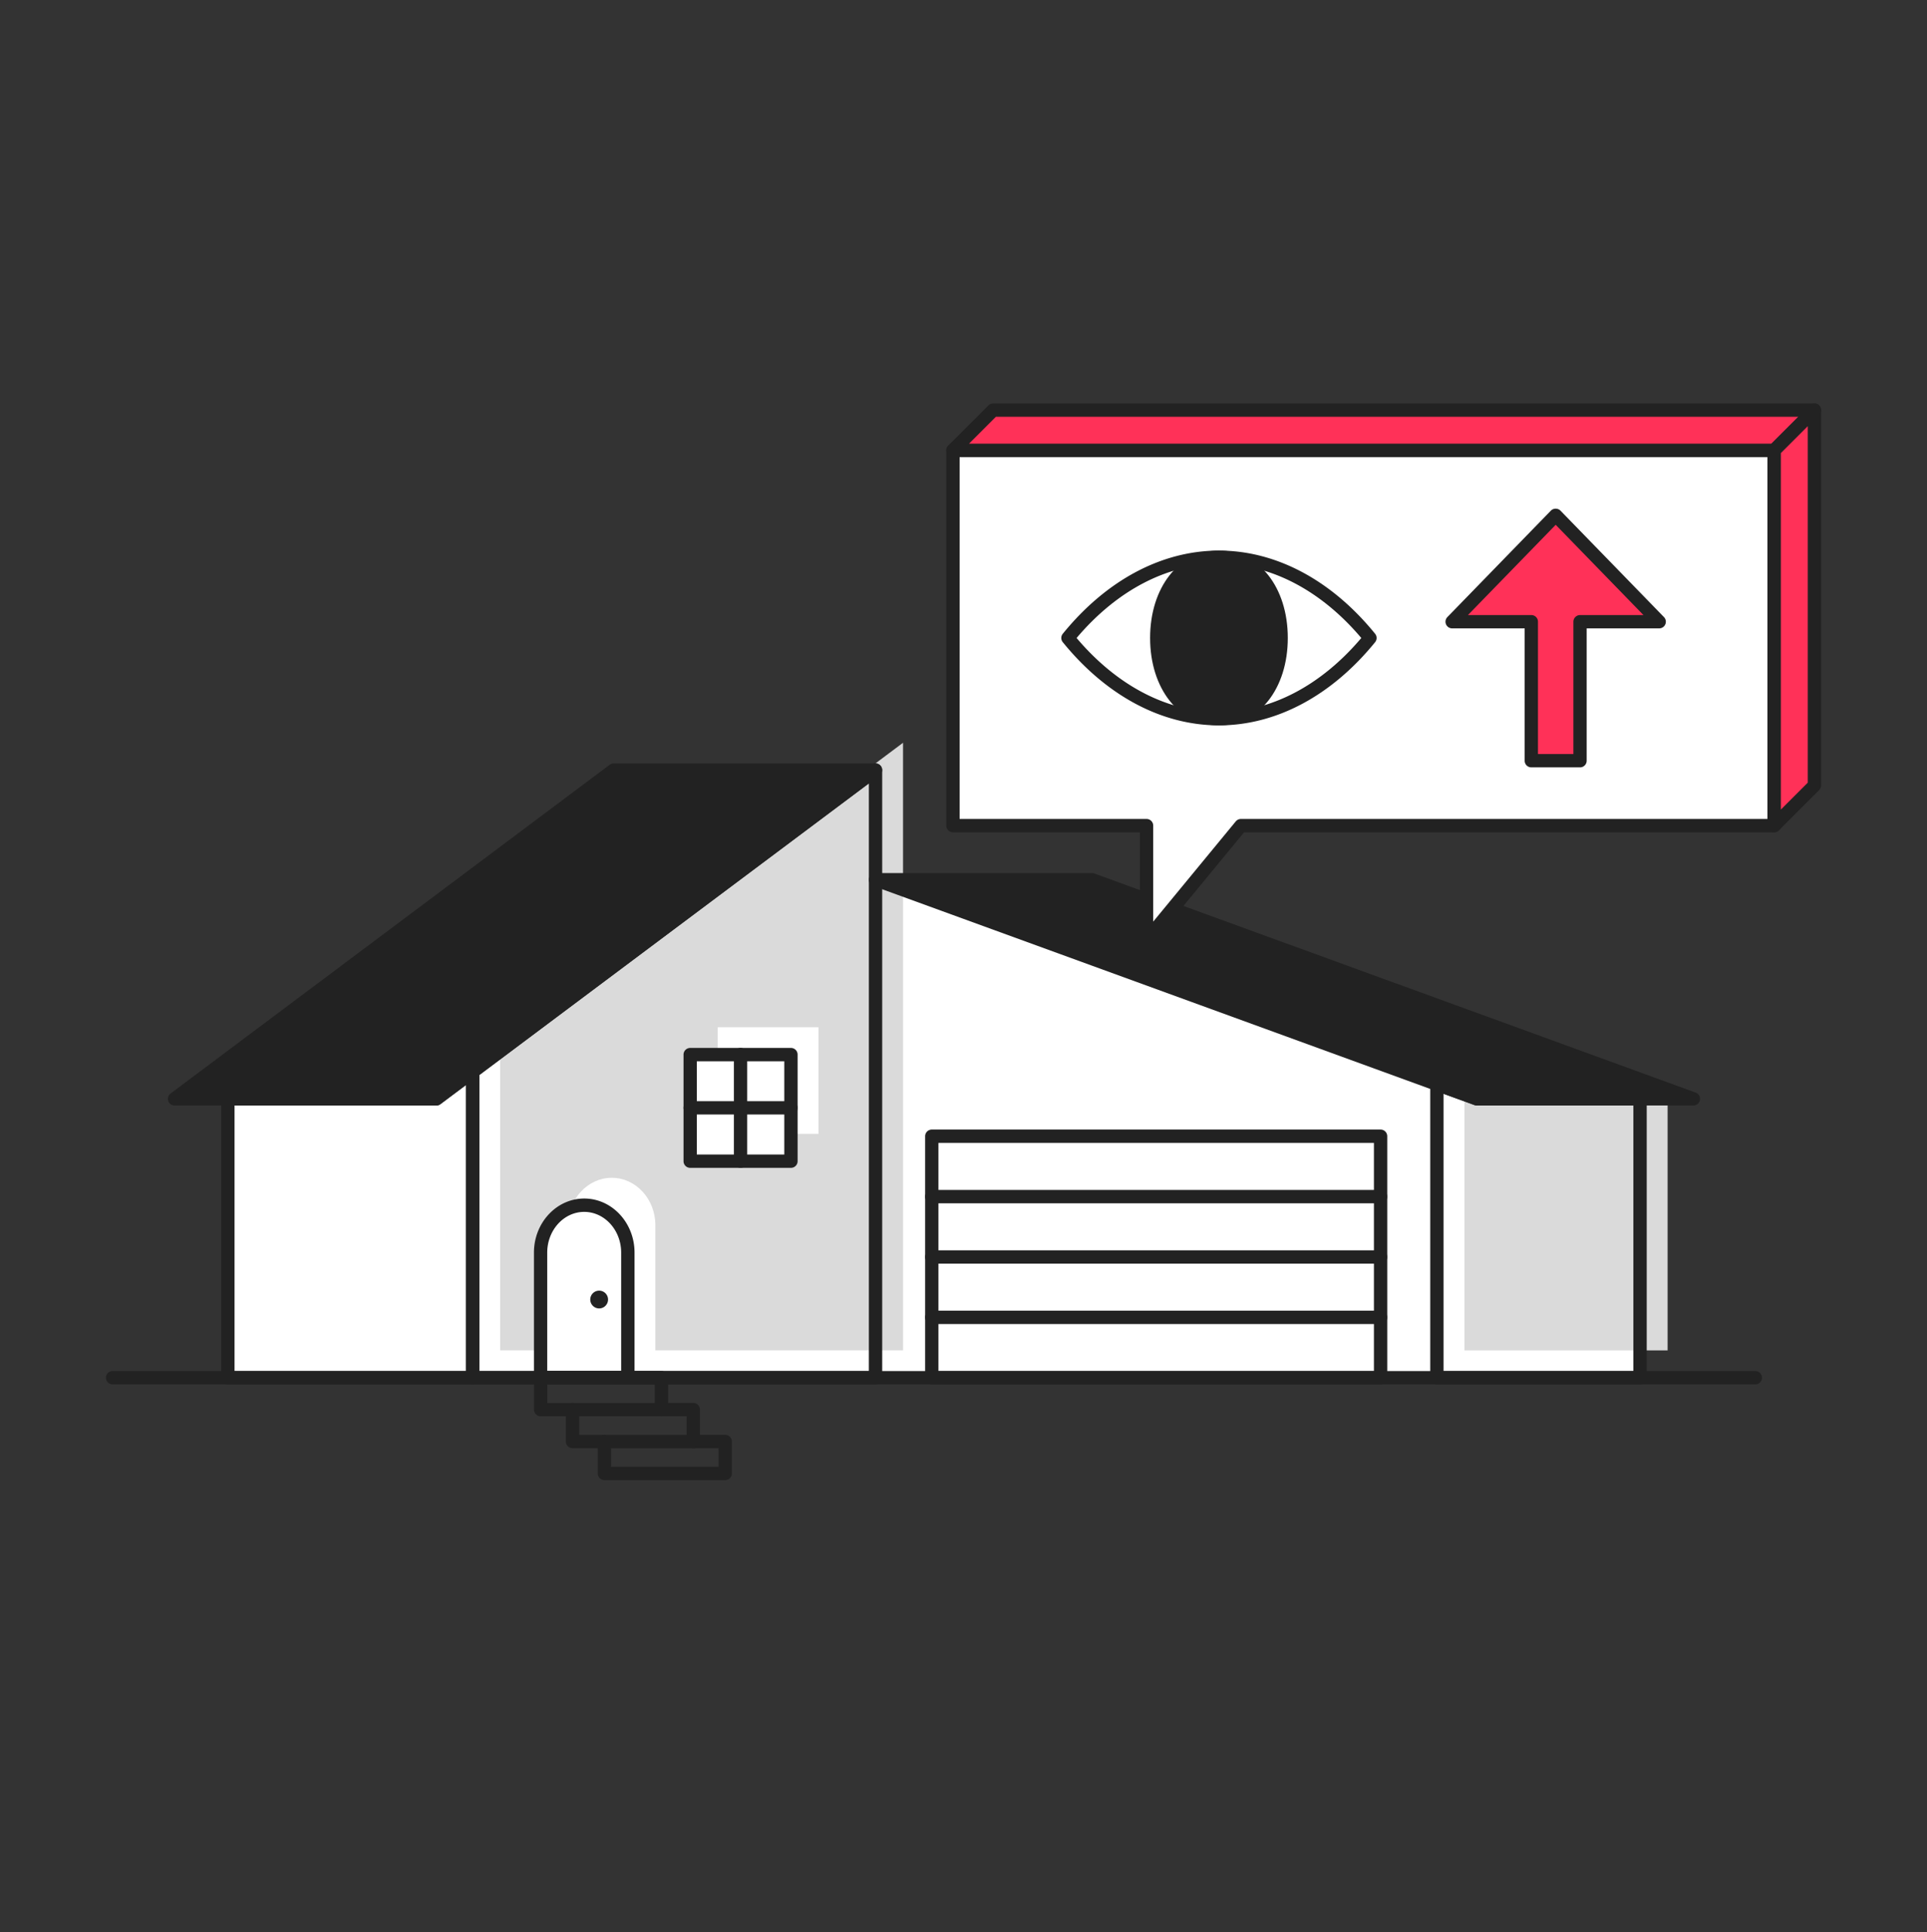 <svg xmlns="http://www.w3.org/2000/svg" width="400" height="401" fill="none" viewBox="0 0 400 401"><rect x="0" y="0" width="400" height="401" fill="#333333" stroke="none"/><path fill="#fff" d="M339.98 285.135H46.85v-60.9l87.26-65.2 47.11.04.06 22.705 158.7 42.455v60.9Z"/><path fill="#DADADA" d="M346.155 226.101v54.15h-42.17v-60.905l8.295 3.025 33.875 3.73ZM187.45 176.895V280.25h-51.41v-25.97c0-5.44-4.055-9.845-9.05-9.845-4.995 0-9.07 4.405-9.07 9.845v25.97h-14.1v-63.5l83.63-62.6v22.745ZM169.9 235.31v-22.12h-20.92v22.12h20.92Z"/><path fill="#fff" d="M121.27 250.125c-5 0-9.055 4.395-9.055 9.84v25.965h18.11v-25.965c0-5.445-4.055-9.84-9.055-9.84Z"/><path fill="#222" d="M130.325 287.31h-18.11a1.38 1.38 0 0 1-1.38-1.385V259.96c0-6.19 4.68-11.22 10.44-11.22s10.44 5.035 10.44 11.22v25.965c0 .765-.62 1.385-1.38 1.385h-.01Zm-16.73-2.765h15.345v-24.58c0-4.665-3.44-8.455-7.675-8.455-4.235 0-7.675 3.795-7.675 8.455v24.58h.005Z"/><path fill="#fff" d="M143.26 229.92v11.065h20.925V218.87H143.26v11.05Z"/><path fill="#222" d="M164.185 242.37h-20.92a1.38 1.38 0 0 1-1.38-1.385V218.87c0-.765.62-1.385 1.38-1.385h20.92c.765 0 1.38.62 1.38 1.385v22.115c0 .765-.62 1.385-1.38 1.385Zm-19.54-2.765H162.8v-19.35h-18.155v19.35Z"/><path fill="#222" d="M164.185 231.3h-20.92a1.38 1.38 0 0 1-1.38-1.385c0-.765.62-1.385 1.38-1.385h20.92c.765 0 1.38.62 1.38 1.385s-.62 1.385-1.38 1.385Z"/><path fill="#222" d="M153.72 242.37a1.38 1.38 0 0 1-1.38-1.385V218.87c0-.765.62-1.385 1.38-1.385.76 0 1.38.62 1.38 1.385v22.115c0 .765-.62 1.385-1.38 1.385ZM150.535 307.18h-25.07a1.38 1.38 0 0 1-1.38-1.385v-5.24h-5.24a1.38 1.38 0 0 1-1.38-1.385v-5.24h-5.24a1.38 1.38 0 0 1-1.38-1.385v-6.625c0-.765.62-1.385 1.38-1.385h25.07c.765 0 1.38.62 1.38 1.385v5.24h5.24c.765 0 1.38.62 1.38 1.385v5.24h5.24c.765 0 1.38.62 1.38 1.385v6.625c0 .765-.62 1.385-1.38 1.385Zm-23.69-2.765h22.305v-3.86h-5.24a1.38 1.38 0 0 1-1.38-1.385v-5.24h-5.24a1.38 1.38 0 0 1-1.38-1.385v-5.24h-22.305v3.86h5.24c.765 0 1.38.62 1.38 1.385v5.24h5.24c.765 0 1.38.62 1.38 1.385v5.24Z"/><path fill="#222" d="M143.91 300.56h-18.445a1.38 1.38 0 0 1-1.38-1.385c0-.765.62-1.385 1.38-1.385h18.445c.765 0 1.38.62 1.38 1.385s-.62 1.385-1.38 1.385ZM137.285 293.935H118.84a1.38 1.38 0 0 1-1.38-1.385c0-.765.62-1.385 1.38-1.385h18.445c.765 0 1.38.62 1.38 1.385s-.62 1.385-1.38 1.385ZM286.58 249.725h-93.165a1.38 1.38 0 0 1-1.38-1.385c0-.765.62-1.385 1.38-1.385h93.165c.765 0 1.38.62 1.38 1.385s-.62 1.385-1.38 1.385ZM286.58 262.254h-93.165a1.38 1.38 0 0 1-1.38-1.385c0-.765.62-1.385 1.38-1.385h93.165c.765 0 1.38.62 1.38 1.385s-.62 1.385-1.38 1.385ZM286.58 274.78h-93.165a1.38 1.38 0 0 1-1.38-1.385c0-.765.62-1.385 1.38-1.385h93.165c.765 0 1.38.62 1.38 1.385s-.62 1.385-1.38 1.385Z"/><path fill="#222" d="M286.58 287.31h-93.165a1.38 1.38 0 0 1-1.38-1.385V235.81c0-.765.62-1.385 1.38-1.385h93.165c.765 0 1.38.62 1.38 1.385v50.115c0 .765-.62 1.385-1.38 1.385Zm-91.785-2.765h90.4v-47.35h-90.4v47.35ZM226.675 182.575h-44.94L306.56 228.05h44.945l-124.83-45.475Z"/><path fill="#222" d="M351.505 229.43H306.56c-.16 0-.32-.03-.475-.085l-124.83-45.475a1.387 1.387 0 0 1-.89-1.54c.115-.66.69-1.14 1.36-1.14h44.945c.16 0 .32.03.475.085l124.83 45.475c.63.23 1.005.88.89 1.54-.115.66-.69 1.14-1.36 1.14Zm-44.7-2.765h36.865l-117.24-42.71h-36.865l117.24 42.71Z"/><path fill="#fff" d="M257.585 171.35 238 195.125V171.35h-40.19V93.455h170.475v77.895h-110.7Z"/><path fill="#222" d="M238 196.505a1.38 1.38 0 0 1-1.38-1.38v-22.39h-38.81a1.38 1.38 0 0 1-1.38-1.385V93.455c0-.765.62-1.385 1.38-1.385h170.475c.765 0 1.38.62 1.38 1.385v77.895c0 .765-.62 1.385-1.38 1.385H258.24l-19.17 23.27c-.27.325-.66.505-1.065.505l-.005-.005Zm-38.81-26.54H238c.765 0 1.38.62 1.38 1.385v19.92l17.135-20.8c.265-.32.655-.505 1.065-.505h109.315V94.84h-167.7v75.13l-.005-.005Z"/><path fill="#FF3158" d="m206.155 85.11-8.345 8.344h170.475l8.345-8.345H206.155Z"/><path fill="#222" d="M368.285 94.84H197.81a1.37 1.37 0 0 1-1.275-.856c-.21-.52-.095-1.11.3-1.504l8.345-8.346c.26-.26.61-.404.98-.404h170.475c.56 0 1.065.334 1.275.855.21.52.095 1.11-.3 1.505l-8.345 8.344c-.26.26-.61.406-.98.406ZM201.15 92.073h166.565l5.58-5.58H206.73l-5.58 5.58Z"/><path fill="#FF3158" d="M368.285 93.455v77.895l8.345-8.345V85.11l-8.345 8.345Z"/><path fill="#222" d="M368.285 172.73a1.389 1.389 0 0 1-1.385-1.38V93.455c0-.365.145-.72.405-.98l8.345-8.345a1.38 1.38 0 0 1 1.505-.3c.515.215.855.72.855 1.275V163c0 .365-.145.72-.405.98l-8.345 8.345c-.265.265-.62.405-.98.405h.005Zm1.385-78.705v73.985l5.58-5.58V88.45l-5.58 5.58v-.005ZM364.365 287.31H23.37a1.38 1.38 0 0 1-1.38-1.385c0-.765.62-1.385 1.38-1.385h340.995c.765 0 1.38.62 1.38 1.385s-.62 1.385-1.38 1.385Z"/><path fill="#fff" d="M221.68 132.405c18.15 22.34 44.535 22.34 62.69 0-18.15-22.34-44.535-22.34-62.69 0Z"/><path fill="#222" d="M253.025 150.541c-11.86 0-23.37-6.13-32.415-17.265a1.379 1.379 0 0 1 0-1.745c9.045-11.135 20.56-17.265 32.415-17.265s23.37 6.13 32.415 17.265c.415.51.415 1.235 0 1.745-9.045 11.135-20.56 17.265-32.415 17.265Zm-29.55-18.135c8.395 9.92 18.85 15.37 29.55 15.37s21.155-5.45 29.55-15.37c-8.395-9.925-18.85-15.37-29.55-15.37s-21.155 5.45-29.55 15.37Z"/><path fill="#222" d="M253.025 149.156c7.13 0 12.91-7.499 12.91-16.75 0-9.251-5.78-16.75-12.91-16.75s-12.91 7.499-12.91 16.75c0 9.251 5.78 16.75 12.91 16.75Z"/><path fill="#222" d="M253.025 150.536c-8.28 0-14.29-7.625-14.29-18.135 0-10.51 6.01-18.135 14.29-18.135s14.29 7.625 14.29 18.135c0 10.51-6.01 18.135-14.29 18.135Zm0-33.5c-6.68 0-11.525 6.465-11.525 15.37s4.845 15.37 11.525 15.37c6.68 0 11.525-6.465 11.525-15.37s-4.845-15.37-11.525-15.37Z"/><path fill="#FF3158" d="m344.415 129.032-21.49-22.095-21.495 22.095h16.435v28.84h10.115v-28.84h16.435Z"/><path fill="#222" d="M327.98 159.257h-10.115a1.38 1.38 0 0 1-1.38-1.385v-27.46h-15.05a1.393 1.393 0 0 1-1.275-.845 1.385 1.385 0 0 1 .28-1.5l21.49-22.095c.52-.535 1.46-.535 1.98 0l21.49 22.095c.385.4.5.99.28 1.5-.215.51-.72.845-1.275.845h-15.05v27.46c0 .765-.62 1.385-1.38 1.385h.005Zm-8.73-2.765h7.35v-27.46c0-.765.62-1.385 1.38-1.385h13.16l-18.215-18.73-18.215 18.73h13.16c.765 0 1.38.62 1.38 1.385v27.46ZM124.37 271.545a1.845 1.845 0 1 0 0-3.69 1.845 1.845 0 0 0 0 3.69ZM127.385 159.825l-91.15 68.225H90.58l91.15-68.225h-54.345Z"/><path fill="#222" d="M90.58 229.43H36.235c-.595 0-1.125-.38-1.31-.945a1.387 1.387 0 0 1 .485-1.545l91.15-68.225c.24-.18.53-.275.83-.275h54.345c.595 0 1.125.38 1.31.945a1.379 1.379 0 0 1-.485 1.545l-91.15 68.225c-.24.18-.53.275-.83.275Zm-50.19-2.765h49.73l87.46-65.46h-49.73l-87.46 65.46Z"/><path fill="#222" d="M98.115 287.31h-50.81a1.38 1.38 0 0 1-1.38-1.385V228.05c0-.765.62-1.385 1.38-1.385H90.12l7.165-5.365a1.383 1.383 0 0 1 2.21 1.105v63.515c0 .765-.62 1.385-1.38 1.385v.005Zm-49.425-2.765h48.045v-59.37l-5.32 3.985c-.24.18-.53.275-.83.275h-41.9v55.11h.005Z"/><path fill="#222" d="M181.735 287.31h-83.62a1.38 1.38 0 0 1-1.38-1.385V222.41c0-.435.205-.845.555-1.105l83.56-62.545s.005 0 .01-.005l.06-.045a1.384 1.384 0 0 1 2.205 1.115V285.93c0 .765-.62 1.385-1.38 1.385l-.01-.005ZM99.5 284.545h80.855v-121.96L99.5 223.105v61.44ZM340.435 287.31h-42.17a1.38 1.38 0 0 1-1.38-1.385v-60.9c0-.45.22-.875.59-1.135s.84-.32 1.265-.165l8.07 2.94h33.63c.765 0 1.38.62 1.38 1.385v57.875c0 .765-.62 1.385-1.38 1.385h-.005Zm-40.79-2.765h39.405v-55.11h-32.49c-.16 0-.32-.03-.475-.085l-6.44-2.345v57.54Z"/></svg>
